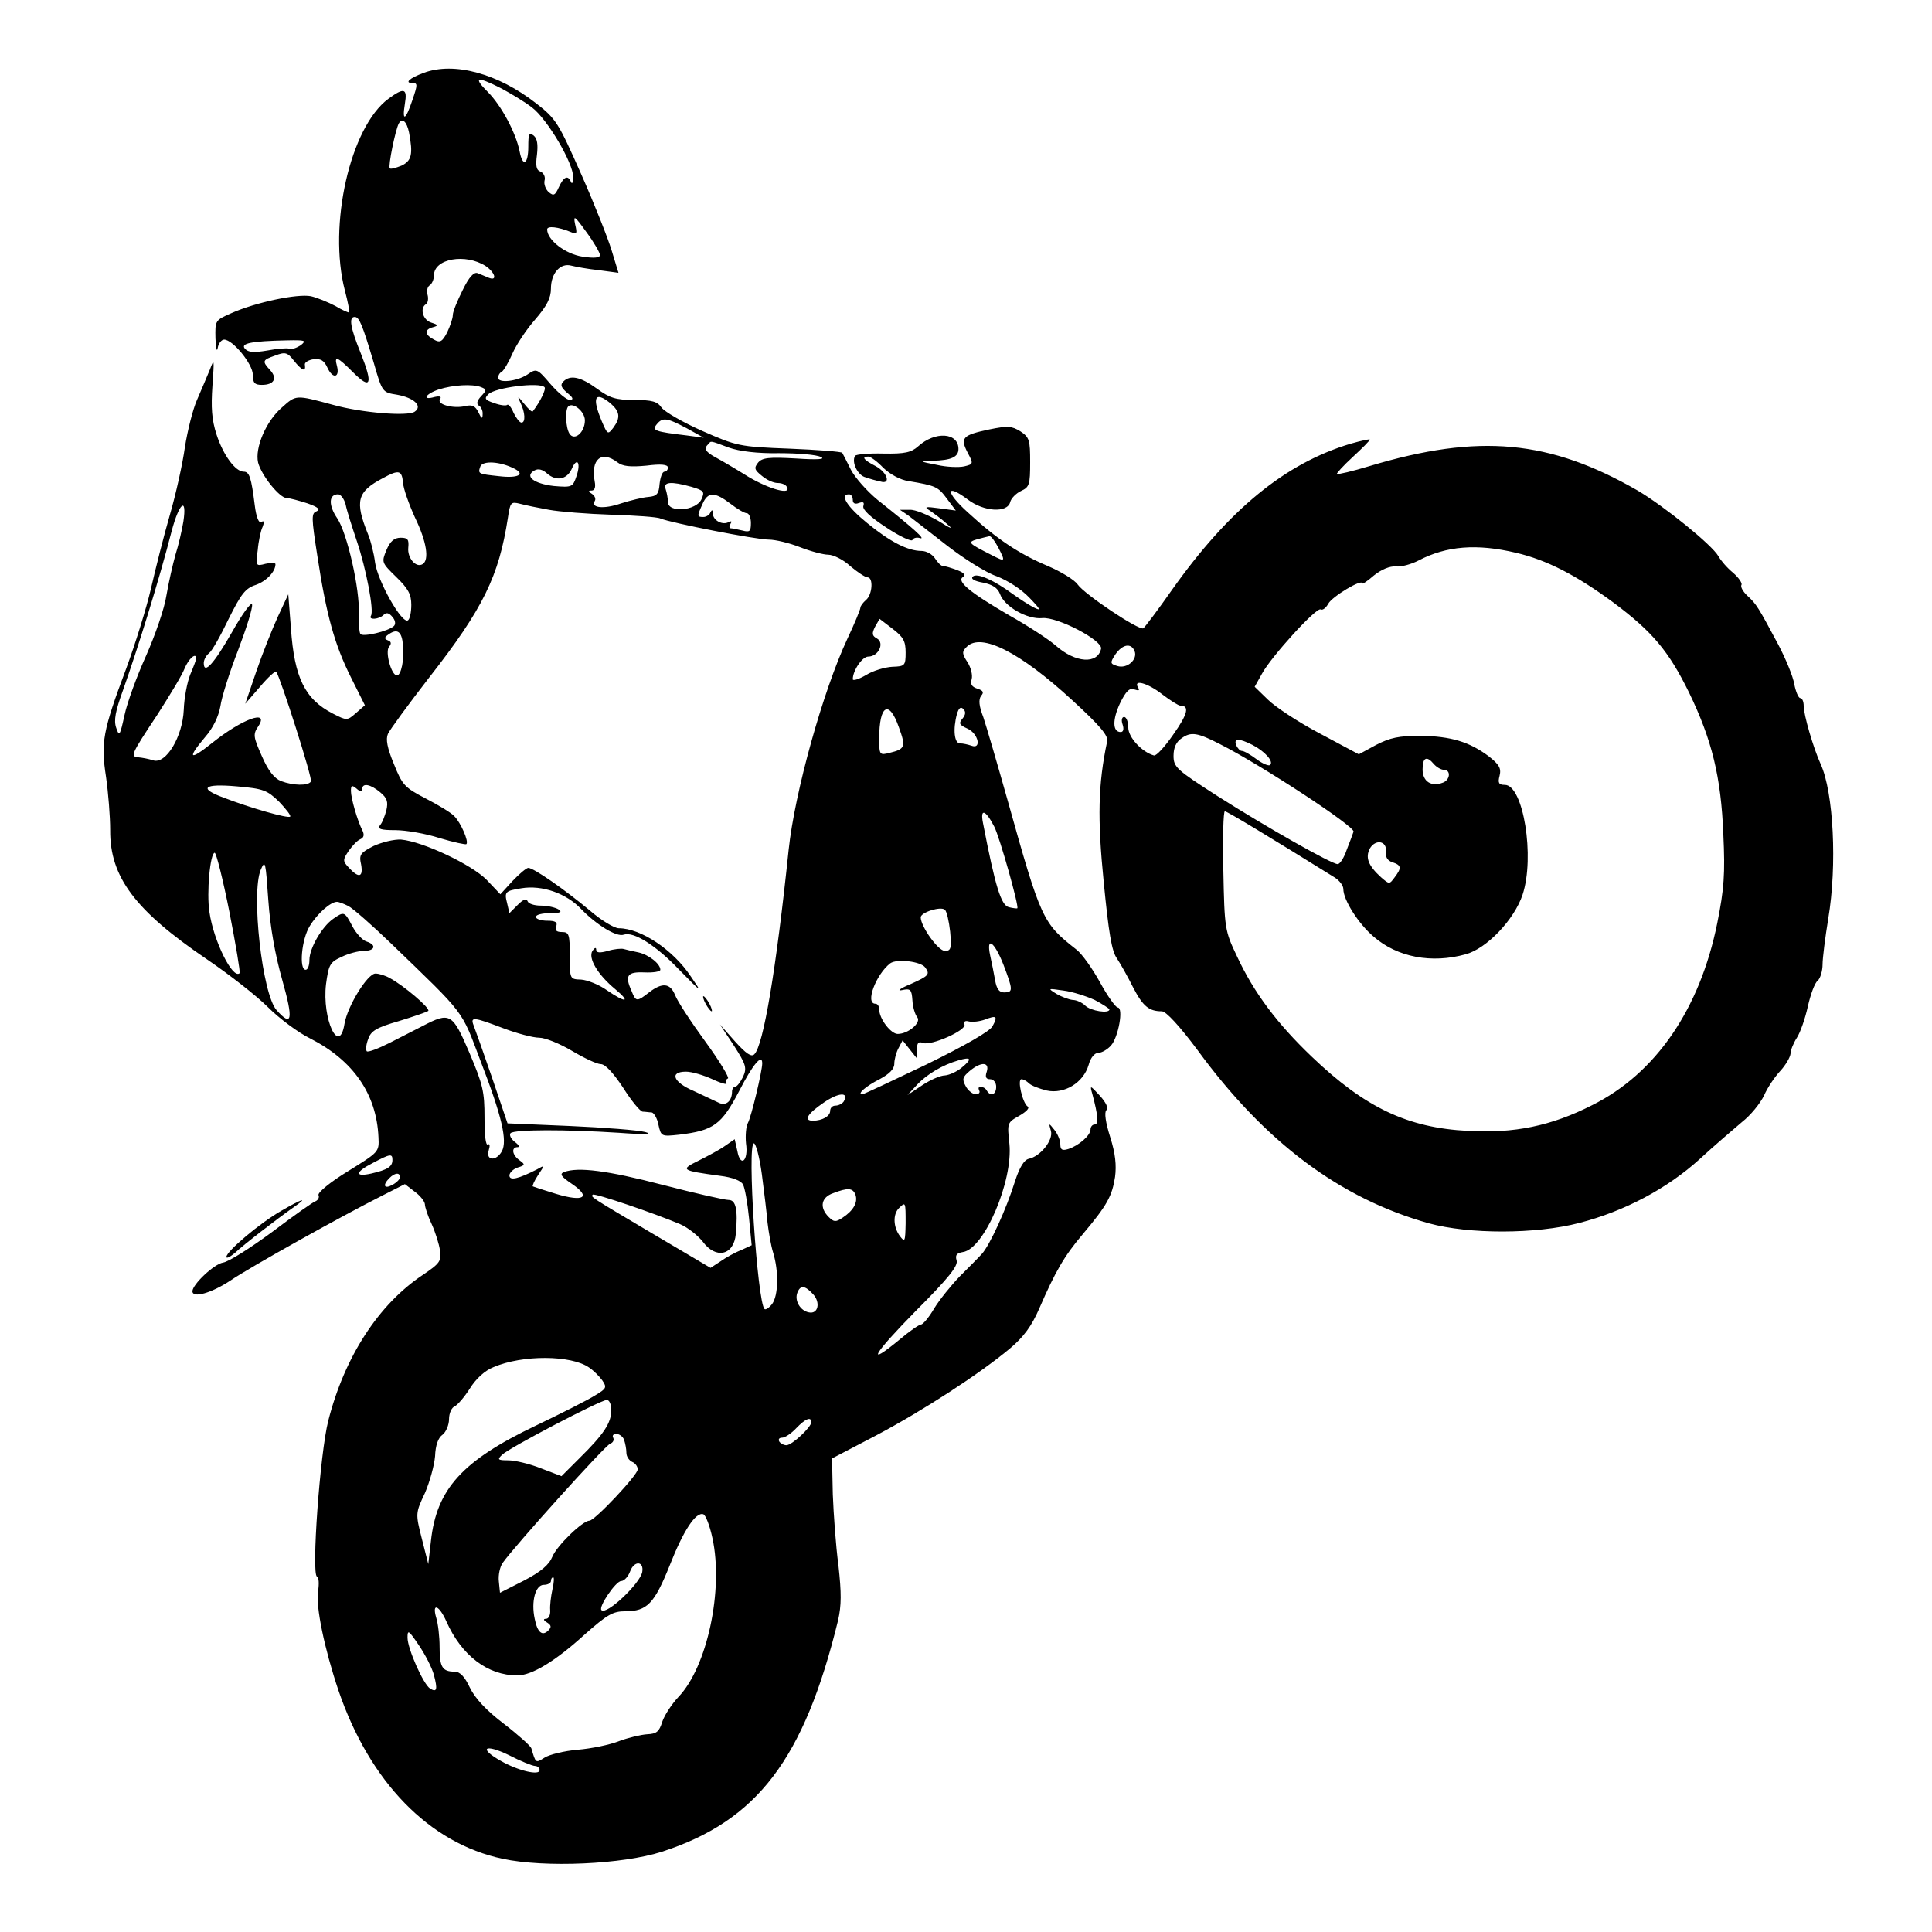 <?xml version="1.0" standalone="no"?>
<!DOCTYPE svg PUBLIC "-//W3C//DTD SVG 20010904//EN"
 "http://www.w3.org/TR/2001/REC-SVG-20010904/DTD/svg10.dtd">
<svg version="1.0" xmlns="http://www.w3.org/2000/svg"
 width="512pt" height="512pt" viewBox="0 0 512 512"
 preserveAspectRatio="xMidYMid meet">
<g transform="translate(0,512) scale(0.1,-0.1)"
fill="#000000" stroke="none">
<path d="M1123 4927 c-38 -14 -52 -27 -30 -27 14 0 14 -4 0 -45 -18 -54 -28
-59 -20 -10 7 41 -2 44 -44 13 -101 -75 -160 -335 -115 -508 8 -30 13 -56 11
-58 -1 -1 -18 6 -36 17 -19 10 -48 22 -65 26 -36 7 -146 -16 -211 -45 -43 -19
-43 -19 -42 -67 1 -26 4 -38 6 -25 2 12 10 22 17 22 23 0 76 -65 76 -93 0 -22
5 -27 24 -27 32 0 42 17 22 39 -22 24 -21 27 14 39 26 10 32 8 49 -14 21 -26
32 -31 29 -11 -2 6 9 13 23 15 19 2 28 -3 37 -23 14 -30 33 -26 25 5 -8 29 1
25 43 -17 47 -47 53 -32 20 51 -28 69 -32 96 -16 96 12 0 20 -19 51 -123 22
-77 23 -77 61 -83 45 -8 69 -30 47 -45 -18 -13 -141 -3 -216 18 -100 27 -98
27 -136 -7 -42 -36 -72 -107 -63 -146 9 -34 57 -94 76 -94 8 0 33 -7 55 -14
28 -10 35 -16 24 -21 -14 -5 -14 -16 2 -118 24 -158 46 -236 89 -322 l37 -74
-24 -21 c-23 -20 -24 -20 -61 -1 -74 38 -102 95 -111 226 l-7 90 -28 -60 c-15
-33 -41 -98 -57 -145 l-29 -85 39 45 c21 25 41 43 43 40 11 -15 97 -284 92
-291 -7 -12 -47 -11 -79 1 -18 7 -34 27 -51 66 -23 52 -24 58 -9 80 29 45 -43
19 -123 -45 -60 -48 -67 -42 -19 15 22 25 36 55 41 82 3 23 24 90 47 149 22
58 39 112 37 121 -2 8 -26 -25 -53 -73 -48 -84 -75 -114 -75 -82 0 8 6 20 14
26 8 6 31 47 52 91 33 66 44 81 72 90 28 10 52 35 52 55 0 4 -12 4 -26 1 -26
-7 -27 -6 -21 36 2 24 8 52 13 62 5 13 4 17 -3 13 -7 -5 -14 12 -18 45 -9 72
-14 88 -29 88 -22 0 -54 43 -72 98 -13 40 -15 72 -11 130 5 71 5 74 -7 42 -8
-19 -23 -55 -34 -80 -11 -25 -25 -81 -32 -125 -6 -44 -24 -125 -40 -180 -16
-55 -38 -143 -50 -195 -12 -52 -42 -148 -66 -213 -62 -165 -67 -195 -53 -286
6 -42 11 -105 11 -141 -1 -124 66 -213 256 -342 59 -40 132 -97 162 -127 30
-30 81 -68 112 -83 114 -58 176 -147 181 -262 2 -39 1 -39 -81 -90 -46 -28
-80 -56 -78 -63 3 -6 -1 -13 -7 -16 -7 -2 -59 -39 -116 -82 -57 -42 -115 -79
-130 -81 -24 -4 -81 -58 -81 -76 0 -19 50 -5 100 28 56 38 295 171 402 225
l61 31 26 -20 c14 -10 26 -25 27 -33 0 -8 8 -32 18 -53 10 -22 20 -54 22 -70
4 -28 0 -34 -46 -65 -117 -78 -207 -217 -250 -386 -22 -85 -45 -407 -30 -413
5 -2 6 -19 3 -38 -7 -40 17 -154 54 -264 83 -243 241 -405 435 -446 112 -24
318 -15 423 19 252 82 376 245 466 613 9 40 9 72 1 145 -7 52 -13 137 -15 189
l-2 95 115 60 c127 67 277 165 356 231 37 31 58 60 78 106 43 99 66 139 116
198 64 76 77 100 85 151 4 31 1 62 -13 106 -12 38 -16 65 -10 71 6 6 -1 20
-17 38 -27 29 -27 29 -20 4 15 -56 17 -80 6 -80 -6 0 -11 -6 -11 -13 0 -16
-31 -43 -59 -52 -16 -5 -21 -2 -21 12 0 11 -7 28 -16 39 -15 19 -15 18 -9 -3
7 -24 -28 -68 -59 -74 -12 -3 -24 -22 -36 -59 -23 -74 -67 -170 -88 -193 -9
-10 -36 -37 -59 -60 -22 -23 -53 -61 -67 -84 -14 -24 -30 -43 -35 -43 -5 0
-31 -18 -57 -40 -91 -75 -71 -40 43 76 87 87 113 120 108 134 -4 14 0 19 17
22 56 8 133 188 123 287 -6 55 -6 56 26 74 19 11 29 21 22 25 -13 9 -28 72
-16 72 5 0 14 -5 20 -11 6 -6 27 -14 47 -19 46 -10 97 20 111 68 5 19 16 32
26 32 9 0 24 9 33 19 20 22 34 101 18 101 -5 0 -27 30 -47 67 -20 36 -48 76
-63 87 -89 70 -93 78 -182 396 -27 96 -56 195 -64 219 -12 31 -13 47 -6 57 8
9 6 14 -10 19 -15 5 -19 12 -15 25 3 11 -2 31 -11 45 -15 23 -15 28 -2 41 38
38 141 -14 280 -142 73 -67 96 -94 92 -109 -24 -114 -26 -203 -9 -373 13 -133
21 -183 35 -202 10 -15 29 -49 43 -77 26 -50 42 -63 76 -63 11 0 47 -39 94
-102 179 -245 378 -394 614 -460 106 -29 283 -29 398 1 120 31 233 91 319 169
40 37 92 81 113 99 22 17 48 49 58 70 9 21 29 50 43 65 14 15 26 36 27 45 0
10 8 29 17 43 9 14 22 51 29 83 7 31 18 62 26 68 7 6 13 26 13 43 0 17 7 72
15 121 24 143 14 335 -20 410 -20 44 -45 131 -45 154 0 12 -4 21 -9 21 -5 0
-12 17 -16 37 -3 20 -23 68 -43 106 -52 97 -57 106 -81 128 -12 11 -19 24 -16
29 3 4 -7 19 -22 32 -16 13 -33 33 -39 44 -17 30 -143 132 -214 174 -233 134
-420 152 -710 65 -46 -14 -85 -23 -87 -21 -2 1 17 22 42 45 25 23 45 43 45 46
0 2 -23 -3 -51 -11 -173 -52 -322 -174 -473 -387 -37 -53 -72 -99 -76 -102
-11 -7 -156 90 -174 116 -8 12 -44 34 -79 49 -76 32 -135 71 -212 142 -60 54
-60 79 0 34 42 -32 104 -36 112 -7 2 10 16 24 29 30 22 10 24 17 24 76 0 59
-2 66 -26 82 -23 14 -33 15 -82 5 -71 -15 -78 -22 -58 -61 16 -30 16 -31 -9
-37 -14 -3 -46 -2 -72 4 -47 9 -47 10 -11 11 49 1 68 10 68 31 0 44 -62 48
-107 7 -18 -16 -35 -20 -92 -19 -39 1 -72 -2 -75 -6 -10 -17 7 -52 28 -57 11
-4 29 -9 39 -11 29 -9 19 24 -13 41 -31 16 -38 25 -19 25 6 0 24 -13 40 -30
18 -17 45 -32 67 -35 72 -12 78 -15 101 -46 l24 -32 -44 6 c-37 5 -41 4 -25
-6 10 -7 31 -22 45 -35 19 -16 12 -14 -23 8 -28 16 -61 30 -75 29 l-26 0 22
-15 c12 -9 58 -45 103 -80 45 -35 104 -72 131 -81 29 -11 65 -34 87 -57 30
-31 32 -36 12 -26 -14 7 -38 23 -55 35 -50 37 -96 58 -107 47 -6 -6 4 -12 27
-16 25 -5 39 -14 45 -30 12 -34 73 -68 112 -64 40 4 160 -59 156 -81 -9 -42
-68 -38 -120 8 -18 16 -73 52 -123 80 -105 61 -141 91 -123 102 8 5 3 11 -15
18 -16 6 -32 11 -38 11 -5 0 -14 9 -21 20 -7 11 -23 20 -36 20 -36 0 -83 24
-144 74 -53 43 -74 76 -48 76 6 0 10 -7 10 -15 0 -9 6 -12 16 -8 12 4 15 2 12
-8 -3 -9 18 -29 61 -57 36 -24 67 -38 69 -33 2 5 11 8 20 5 17 -5 -16 25 -112
101 -28 23 -60 59 -71 80 -11 22 -21 42 -23 45 -2 3 -65 8 -140 11 -133 5
-140 7 -231 47 -52 23 -100 51 -108 62 -11 16 -25 20 -72 20 -49 0 -65 5 -99
30 -44 32 -71 37 -89 19 -9 -9 -6 -16 10 -30 16 -13 18 -18 7 -19 -8 0 -31 19
-51 42 -36 42 -37 42 -62 25 -28 -18 -77 -23 -77 -8 0 6 4 13 10 16 5 3 18 25
28 48 10 23 37 64 60 90 31 36 42 57 42 82 0 41 25 69 54 61 12 -3 44 -9 73
-12 l52 -7 -18 59 c-10 33 -46 124 -81 203 -60 135 -66 146 -119 187 -101 79
-217 111 -298 81z m205 -41 c26 -14 63 -36 82 -51 40 -30 110 -148 109 -185 0
-14 -3 -19 -6 -12 -8 19 -19 14 -32 -14 -10 -22 -14 -24 -27 -13 -8 7 -13 21
-11 30 3 10 -2 20 -10 24 -12 4 -14 15 -10 45 3 27 1 43 -9 51 -12 9 -14 4
-14 -30 0 -47 -15 -55 -23 -12 -10 50 -49 122 -84 157 -40 40 -30 43 35 10z
m-244 -117 c11 -58 7 -75 -20 -88 -15 -6 -29 -10 -31 -7 -5 5 15 103 24 119 9
16 21 5 27 -24z m506 -325 c0 -7 -15 -9 -47 -4 -45 7 -93 44 -93 72 0 10 29 7
63 -7 16 -7 17 -4 11 21 -5 25 -1 22 30 -21 20 -27 36 -55 36 -61z m-303 -29
c25 -17 32 -41 8 -31 -8 3 -21 9 -29 12 -10 4 -23 -10 -40 -45 -14 -28 -26
-57 -26 -66 0 -9 -7 -29 -15 -46 -13 -25 -19 -28 -35 -19 -25 13 -26 27 -2 33
14 4 14 6 -5 12 -23 7 -31 39 -14 49 5 3 7 15 4 25 -3 10 0 22 6 25 6 4 11 16
11 26 0 45 84 59 137 25z m-490 -210 c-11 -7 -24 -12 -31 -9 -6 2 -32 0 -58
-5 -36 -6 -50 -5 -59 5 -12 14 16 20 111 22 49 1 53 0 37 -13z m478 -111 c15
-6 15 -8 0 -24 -11 -12 -13 -20 -6 -25 6 -3 11 -14 10 -23 0 -13 -3 -12 -11 5
-8 17 -17 21 -34 17 -32 -8 -77 4 -68 18 5 7 0 9 -14 6 -35 -10 -25 8 11 20
38 12 89 15 112 6z m168 0 c5 -5 -11 -38 -31 -64 -2 -3 -12 6 -23 20 -17 21
-19 22 -10 3 13 -26 14 -53 3 -53 -5 0 -14 12 -21 26 -6 15 -14 24 -17 21 -3
-3 -19 -1 -35 5 -24 8 -26 12 -15 23 17 18 135 33 149 19z m175 -43 c25 -22
27 -38 7 -65 -14 -18 -15 -18 -30 17 -27 64 -19 82 23 48z m-68 -45 c0 -32
-28 -56 -41 -35 -10 16 -12 63 -3 72 13 12 44 -14 44 -37z m270 -21 l45 -25
-45 6 c-84 10 -93 13 -80 29 16 20 27 18 80 -10z m111 -51 c28 -10 76 -16 134
-15 50 0 99 -4 110 -10 14 -6 -7 -8 -66 -4 -72 4 -89 2 -100 -11 -11 -14 -10
-19 10 -35 13 -11 31 -19 42 -19 10 0 21 -4 24 -10 14 -23 -45 -7 -101 26 -32
20 -71 43 -86 51 -28 15 -34 24 -21 36 8 9 3 10 54 -9z m-295 -39 c14 -11 34
-13 77 -9 39 5 57 3 57 -5 0 -6 -4 -11 -9 -11 -6 0 -11 -15 -13 -32 -2 -27 -7
-33 -30 -35 -14 -1 -47 -9 -72 -17 -46 -16 -81 -12 -70 6 4 6 0 14 -7 19 -10
6 -11 9 -1 9 8 0 11 9 8 24 -11 59 18 83 60 51z m-273 -17 c30 -15 10 -26 -40
-20 -56 6 -57 6 -50 26 7 16 53 13 90 -6z m165 -19 c-10 -30 -12 -31 -60 -27
-53 6 -79 26 -52 41 10 6 22 3 34 -8 24 -21 52 -16 65 12 14 33 25 17 13 -18z
m-460 -18 c1 -16 16 -58 32 -93 31 -64 38 -112 20 -123 -18 -11 -41 17 -38 44
2 21 -1 26 -20 26 -17 0 -28 -9 -38 -33 -13 -32 -13 -33 26 -71 32 -31 40 -46
40 -74 0 -20 -4 -38 -9 -41 -16 -10 -80 104 -87 153 -3 25 -12 60 -19 76 -35
87 -29 112 40 148 42 23 50 21 53 -12z m764 -11 c34 -10 36 -13 27 -33 -14
-31 -89 -37 -89 -7 0 10 -3 25 -6 34 -7 19 14 21 68 6z m-916 -47 c3 -16 17
-59 30 -98 24 -71 46 -184 37 -197 -7 -12 22 -9 33 2 8 8 15 6 24 -5 8 -9 9
-19 4 -24 -15 -14 -83 -30 -89 -21 -3 5 -5 28 -4 52 3 67 -31 215 -57 254 -24
35 -23 64 2 64 7 0 16 -12 20 -27z m1020 2 c18 -14 37 -25 43 -25 6 0 11 -12
11 -26 0 -22 -3 -25 -22 -20 -13 3 -27 6 -31 6 -5 0 -5 5 -1 12 4 6 3 8 -4 5
-16 -10 -42 3 -43 22 0 10 -2 11 -6 4 -2 -7 -11 -13 -19 -13 -17 0 -17 2 -2
35 14 32 32 32 74 0z m-481 -16 c27 -5 102 -11 165 -13 63 -2 122 -6 130 -10
29 -12 254 -56 287 -56 18 0 55 -9 83 -20 28 -11 62 -20 75 -20 13 0 40 -13
58 -30 19 -16 40 -30 46 -30 16 0 13 -46 -4 -60 -8 -7 -15 -16 -15 -21 0 -4
-15 -41 -34 -81 -65 -139 -140 -408 -156 -560 -33 -317 -67 -519 -91 -542 -8
-8 -22 2 -51 34 l-40 45 37 -56 c32 -50 35 -59 24 -83 -7 -14 -16 -26 -21 -26
-4 0 -8 -6 -8 -12 0 -27 -17 -40 -36 -30 -11 5 -40 19 -66 31 -54 23 -65 51
-20 51 15 0 46 -9 70 -20 23 -11 40 -15 37 -11 -3 5 -1 11 4 13 5 1 -22 46
-60 98 -38 52 -74 107 -80 123 -13 32 -34 34 -69 7 -32 -25 -35 -25 -46 3 -19
42 -12 52 34 50 23 -1 42 2 42 7 0 16 -31 40 -58 46 -15 3 -32 7 -39 9 -6 2
-26 0 -42 -5 -22 -6 -31 -5 -31 3 0 7 -4 6 -10 -3 -12 -19 14 -63 60 -101 43
-36 29 -38 -22 -3 -21 15 -52 27 -68 28 -30 1 -30 1 -30 64 0 56 -2 62 -21 62
-15 0 -19 5 -15 15 4 11 -2 15 -24 15 -17 0 -30 5 -30 10 0 6 17 10 38 10 27
0 33 3 22 10 -8 5 -29 10 -47 10 -17 0 -33 5 -35 12 -3 8 -12 4 -26 -10 l-22
-22 -6 26 c-8 31 -5 33 38 40 54 9 119 -13 159 -56 40 -41 93 -74 112 -67 26
9 85 -28 146 -92 62 -63 63 -64 32 -19 -47 71 -133 128 -191 128 -12 0 -47 21
-78 48 -66 55 -148 112 -162 112 -5 0 -24 -16 -42 -35 l-32 -35 -36 38 c-40
41 -170 102 -227 107 -19 1 -51 -7 -73 -17 -35 -18 -39 -23 -33 -49 6 -34 -6
-37 -32 -9 -17 18 -17 21 -1 45 10 14 23 28 31 31 9 4 11 11 6 22 -14 27 -31
87 -31 106 0 15 3 16 15 6 10 -9 15 -9 15 -1 0 17 22 13 48 -9 18 -15 21 -25
16 -47 -4 -15 -11 -34 -17 -40 -7 -10 2 -13 41 -13 27 0 80 -9 117 -21 37 -11
69 -18 71 -16 7 7 -15 57 -32 74 -8 9 -43 30 -76 47 -56 29 -62 36 -84 91 -18
43 -22 66 -16 80 5 11 54 78 109 149 144 184 185 269 209 424 6 41 8 43 32 37
15 -4 49 -11 77 -16z m-969 -31 c-4 -24 -13 -63 -21 -88 -7 -25 -18 -73 -24
-108 -5 -34 -30 -106 -54 -160 -24 -53 -50 -124 -57 -157 -12 -55 -14 -58 -22
-34 -7 20 -2 45 18 100 39 110 96 293 129 422 20 75 41 92 31 25z m2159 -68
c20 -39 20 -40 -17 -21 -63 32 -65 34 -38 42 14 4 28 7 32 8 4 1 14 -12 23
-29z m1373 -15 c81 -19 159 -59 258 -132 103 -77 146 -128 200 -238 61 -126
85 -224 91 -376 5 -105 2 -145 -16 -235 -46 -228 -163 -399 -332 -483 -108
-55 -207 -75 -328 -68 -161 8 -274 62 -415 197 -91 87 -153 169 -198 266 -32
67 -33 73 -36 227 -2 86 0 157 4 157 6 0 120 -69 292 -176 12 -8 22 -21 22
-30 0 -29 40 -92 80 -126 63 -55 154 -72 244 -47 56 15 129 92 151 158 33 100
2 291 -47 291 -16 0 -19 5 -14 24 5 20 -1 30 -29 52 -51 38 -100 53 -181 54
-57 0 -80 -5 -117 -24 l-46 -25 -103 55 c-57 30 -119 71 -138 90 l-35 34 19
34 c24 45 145 178 156 171 5 -3 14 4 20 15 10 19 90 67 90 54 0 -3 14 6 31 21
20 16 42 25 58 24 14 -2 42 6 61 16 73 38 153 45 258 20z m-1618 -264 c0 -35
-2 -37 -35 -38 -19 -1 -51 -10 -70 -22 -19 -11 -35 -16 -35 -11 0 23 25 60 41
60 27 0 44 36 23 48 -13 7 -14 13 -5 31 l12 21 34 -26 c29 -22 35 -33 35 -63z
m-1332 19 c4 -37 -5 -80 -16 -80 -15 0 -32 63 -21 76 7 8 6 14 -3 17 -10 4
-10 8 2 16 23 16 35 8 38 -29z m1939 -16 c8 -22 -20 -47 -46 -39 -19 6 -20 8
-5 31 19 27 42 31 51 8z m-2487 -19 c0 -3 -7 -22 -16 -43 -8 -20 -16 -62 -17
-93 -3 -71 -47 -145 -81 -134 -12 4 -29 7 -39 8 -22 2 -21 6 50 113 32 50 65
104 72 122 11 27 31 44 31 27z m2560 -95 c21 -16 43 -30 48 -30 25 0 20 -22
-19 -77 -22 -32 -45 -57 -51 -55 -32 9 -68 48 -68 74 0 15 -5 28 -11 28 -6 0
-8 -9 -4 -20 4 -12 2 -20 -5 -20 -22 0 -22 33 -2 76 16 33 26 42 38 37 12 -4
15 -3 10 5 -14 23 26 12 64 -18z m-529 -64 c-11 -13 -9 -17 13 -27 29 -13 38
-56 10 -45 -9 3 -22 6 -30 6 -15 0 -19 37 -8 78 5 16 10 20 17 13 7 -7 6 -15
-2 -25z m-169 -23 c19 -52 17 -58 -24 -68 -27 -7 -28 -6 -28 38 0 89 26 104
52 30z m851 -45 c109 -55 359 -219 354 -232 -2 -6 -10 -28 -18 -48 -7 -21 -18
-38 -24 -38 -16 0 -189 98 -318 180 -109 70 -117 77 -117 107 0 22 7 37 22 47
24 17 41 15 101 -16z m86 -2 c33 -17 57 -44 47 -53 -3 -4 -20 3 -36 15 -16 12
-33 22 -39 22 -5 0 -11 7 -15 15 -7 19 7 19 43 1z m481 -51 c7 -8 19 -15 26
-15 20 0 17 -27 -2 -34 -31 -12 -54 3 -54 35 0 32 11 37 30 14z m-3060 -100
c18 -19 32 -37 29 -39 -5 -6 -106 23 -176 50 -68 25 -54 38 35 30 70 -6 80
-10 112 -41z m1895 -66 c14 -27 66 -211 61 -216 -1 -1 -11 0 -23 3 -20 6 -35
52 -68 223 -8 40 7 35 30 -10z m1038 -66 c-2 -14 4 -24 17 -28 24 -8 25 -15 6
-40 -14 -19 -14 -19 -36 0 -34 31 -42 52 -30 76 15 26 46 21 43 -8z m-3065
-160 c17 -87 29 -159 27 -162 -18 -17 -69 85 -80 162 -8 51 2 157 14 157 4 0
22 -71 39 -157z m140 -180 c30 -106 26 -126 -15 -80 -38 42 -68 310 -42 372
12 28 13 21 20 -80 5 -72 18 -145 37 -212z m175 196 c12 -6 62 -50 112 -98
201 -194 186 -174 239 -314 56 -145 71 -210 56 -238 -15 -27 -43 -25 -35 2 4
13 3 19 -2 16 -6 -4 -9 25 -9 71 0 69 -4 87 -40 172 -45 105 -51 109 -124 71
-19 -10 -59 -30 -88 -45 -30 -15 -56 -25 -60 -22 -3 4 -2 18 4 33 7 21 22 30
81 47 39 12 74 24 78 27 6 7 -66 68 -102 87 -12 7 -29 12 -38 12 -21 0 -74
-86 -82 -133 -14 -87 -60 13 -49 105 7 51 10 58 41 72 18 9 45 16 59 16 30 0
35 16 7 25 -10 3 -27 21 -37 40 -21 40 -22 40 -51 20 -30 -21 -63 -78 -63
-109 0 -14 -4 -26 -10 -26 -18 0 -11 81 11 116 20 33 55 64 72 64 5 0 18 -5
30 -11z m1595 -68 c4 -45 2 -51 -14 -51 -18 0 -64 65 -64 89 0 13 53 30 64 20
5 -4 11 -31 14 -58z m141 -87 c26 -68 26 -74 2 -74 -13 0 -20 9 -24 33 -3 17
-9 47 -13 65 -11 52 11 37 35 -24z m-207 -8 c13 -18 10 -22 -39 -44 -27 -11
-37 -19 -23 -16 23 5 26 2 28 -27 1 -18 7 -38 13 -45 11 -14 -24 -44 -52 -44
-18 0 -49 40 -49 65 0 8 -4 15 -10 15 -28 0 1 77 39 107 18 13 82 5 93 -11z
m449 -86 c21 -11 39 -23 39 -25 0 -12 -50 -4 -64 10 -8 8 -23 15 -33 15 -10 1
-29 8 -43 16 -24 15 -24 15 18 9 24 -3 61 -15 83 -25z m-271 -70 c-7 -13 -73
-51 -175 -101 -90 -43 -166 -79 -170 -79 -15 0 10 22 46 40 26 14 39 27 39 41
0 11 5 30 11 41 l11 21 19 -24 19 -24 0 24 c0 17 4 22 16 17 22 -8 116 34 110
49 -3 8 2 11 12 8 10 -2 28 0 42 5 31 12 35 9 20 -18z m-1296 -5 c37 -14 79
-25 95 -25 16 0 55 -16 87 -35 32 -19 66 -35 76 -35 12 0 33 -23 59 -62 22
-35 45 -63 52 -64 7 0 17 -2 24 -2 6 -1 15 -16 18 -33 7 -31 8 -31 55 -26 91
11 112 26 159 116 36 70 61 100 61 73 0 -20 -29 -142 -38 -158 -5 -9 -7 -34
-5 -54 7 -47 -15 -65 -23 -20 l-7 31 -26 -18 c-14 -10 -46 -27 -70 -39 -49
-24 -46 -26 57 -40 33 -4 56 -13 61 -23 5 -9 12 -49 16 -89 l7 -72 -28 -13
c-16 -6 -41 -20 -55 -30 l-26 -17 -154 91 c-167 99 -164 97 -158 103 4 5 165
-50 231 -78 21 -9 47 -30 60 -46 35 -48 83 -37 88 20 6 65 0 90 -19 90 -11 0
-90 18 -175 40 -146 38 -224 48 -261 34 -13 -5 -8 -12 20 -31 53 -36 32 -49
-41 -27 -33 10 -60 19 -62 20 -2 1 4 15 14 30 18 27 18 27 -3 15 -49 -25 -73
-31 -73 -16 0 7 10 17 22 21 20 6 20 8 5 19 -20 14 -23 35 -5 35 6 0 3 6 -8
14 -10 8 -15 18 -11 23 11 10 146 10 287 1 67 -5 92 -4 70 2 -19 5 -109 12
-200 16 l-165 7 -41 121 c-23 67 -45 129 -49 139 -9 23 0 22 79 -8z m1215
-104 c-13 -11 -33 -20 -45 -21 -12 0 -39 -12 -60 -26 l-39 -26 25 27 c26 28
68 53 110 65 34 10 37 4 9 -19z m66 -11 c-5 -14 -2 -20 9 -20 9 0 16 -9 16
-20 0 -21 -15 -27 -25 -10 -3 6 -11 10 -16 10 -6 0 -7 -4 -4 -10 3 -5 -1 -10
-9 -10 -8 0 -21 10 -27 22 -10 18 -8 24 11 40 30 25 53 24 45 -2z m-379 -79
c-4 -6 -14 -11 -22 -11 -8 0 -14 -6 -14 -14 0 -14 -21 -26 -46 -26 -25 0 -15
18 29 48 39 27 68 29 53 3z m-217 -193 c6 -46 13 -103 15 -128 3 -25 9 -61 15
-80 15 -49 14 -113 -3 -136 -8 -10 -17 -16 -20 -13 -19 19 -47 439 -28 439 5
0 15 -37 21 -82z m-979 38 c0 -18 -13 -26 -56 -36 -45 -10 -43 4 4 28 47 25
52 25 52 8z m20 -46 c0 -5 -9 -14 -20 -20 -22 -12 -27 -1 -8 18 14 14 28 16
28 2z m1207 -46 c7 -20 -5 -42 -34 -61 -18 -12 -23 -12 -37 2 -25 25 -20 52
12 63 39 15 52 14 59 -4z m133 -76 c-1 -49 -2 -51 -15 -34 -18 24 -19 58 -3
74 18 18 18 17 18 -40z m-245 -188 c20 -22 13 -53 -11 -48 -23 4 -39 31 -31
52 8 21 20 20 42 -4z m-594 -194 c12 -8 27 -23 35 -34 13 -19 11 -22 -19 -40
-17 -11 -88 -47 -157 -80 -195 -93 -263 -168 -278 -306 l-7 -61 -17 67 c-17
67 -17 68 8 121 13 30 25 74 27 98 1 28 8 49 20 57 9 7 17 26 17 41 0 16 7 31
15 34 8 4 26 25 40 47 16 26 40 48 63 57 77 33 206 32 253 -1z m59 -113 c0
-34 -20 -64 -84 -127 l-48 -48 -55 21 c-30 12 -69 21 -86 21 -28 0 -30 2 -16
15 18 18 259 144 277 145 7 0 12 -12 12 -27z m530 -32 c0 -13 -51 -61 -66 -61
-7 0 -16 5 -19 10 -3 6 0 10 8 10 7 0 24 11 37 25 24 25 40 32 40 16z m-496
-47 c3 -9 6 -24 6 -34 0 -10 7 -20 15 -24 8 -3 15 -12 15 -20 0 -15 -114 -136
-128 -136 -18 0 -86 -66 -98 -95 -9 -22 -30 -40 -76 -64 l-63 -32 -3 30 c-2
17 3 39 10 49 30 43 272 312 285 316 8 3 11 10 8 16 -3 5 0 10 8 10 8 0 18 -7
21 -16z m234 -260 c30 -137 -14 -342 -90 -421 -17 -18 -37 -48 -43 -66 -8 -26
-15 -32 -40 -33 -16 -1 -50 -9 -74 -18 -25 -10 -74 -20 -110 -23 -36 -3 -76
-13 -88 -21 -24 -15 -23 -15 -35 25 -2 6 -34 35 -73 65 -46 35 -76 67 -90 96
-13 28 -26 42 -40 42 -33 0 -40 12 -40 65 0 28 -4 62 -9 78 -12 41 8 33 27
-10 40 -90 109 -143 188 -143 38 0 100 37 178 108 60 53 75 62 108 62 58 0 77
20 118 122 36 92 69 142 89 135 6 -2 17 -30 24 -63z m-186 -90 c-6 -31 -95
-115 -108 -101 -9 8 38 77 52 77 8 0 19 12 24 26 11 29 37 27 32 -2z m-238
-46 c-4 -18 -7 -43 -6 -55 1 -13 -4 -23 -11 -23 -8 0 -7 -4 3 -10 11 -7 12
-12 3 -21 -16 -16 -29 -5 -36 31 -10 46 2 90 24 90 11 0 19 5 19 10 0 6 3 10
6 10 3 0 2 -15 -2 -32z m-314 -227 c10 -38 8 -47 -10 -36 -18 11 -60 106 -60
135 0 22 3 20 30 -20 17 -25 35 -60 40 -79z m268 -241 c6 0 12 -5 12 -11 0
-15 -56 -2 -102 24 -61 34 -44 47 20 16 31 -16 63 -29 70 -29z"/>
<path d="M1870 2460 c6 -11 13 -20 16 -20 2 0 0 9 -6 20 -6 11 -13 20 -16 20
-2 0 0 -9 6 -20z"/>
<path d="M745 1911 c-56 -32 -145 -107 -145 -122 0 -5 10 0 23 11 22 21 110
89 157 122 39 27 20 21 -35 -11z"/>
</g>
</svg>
